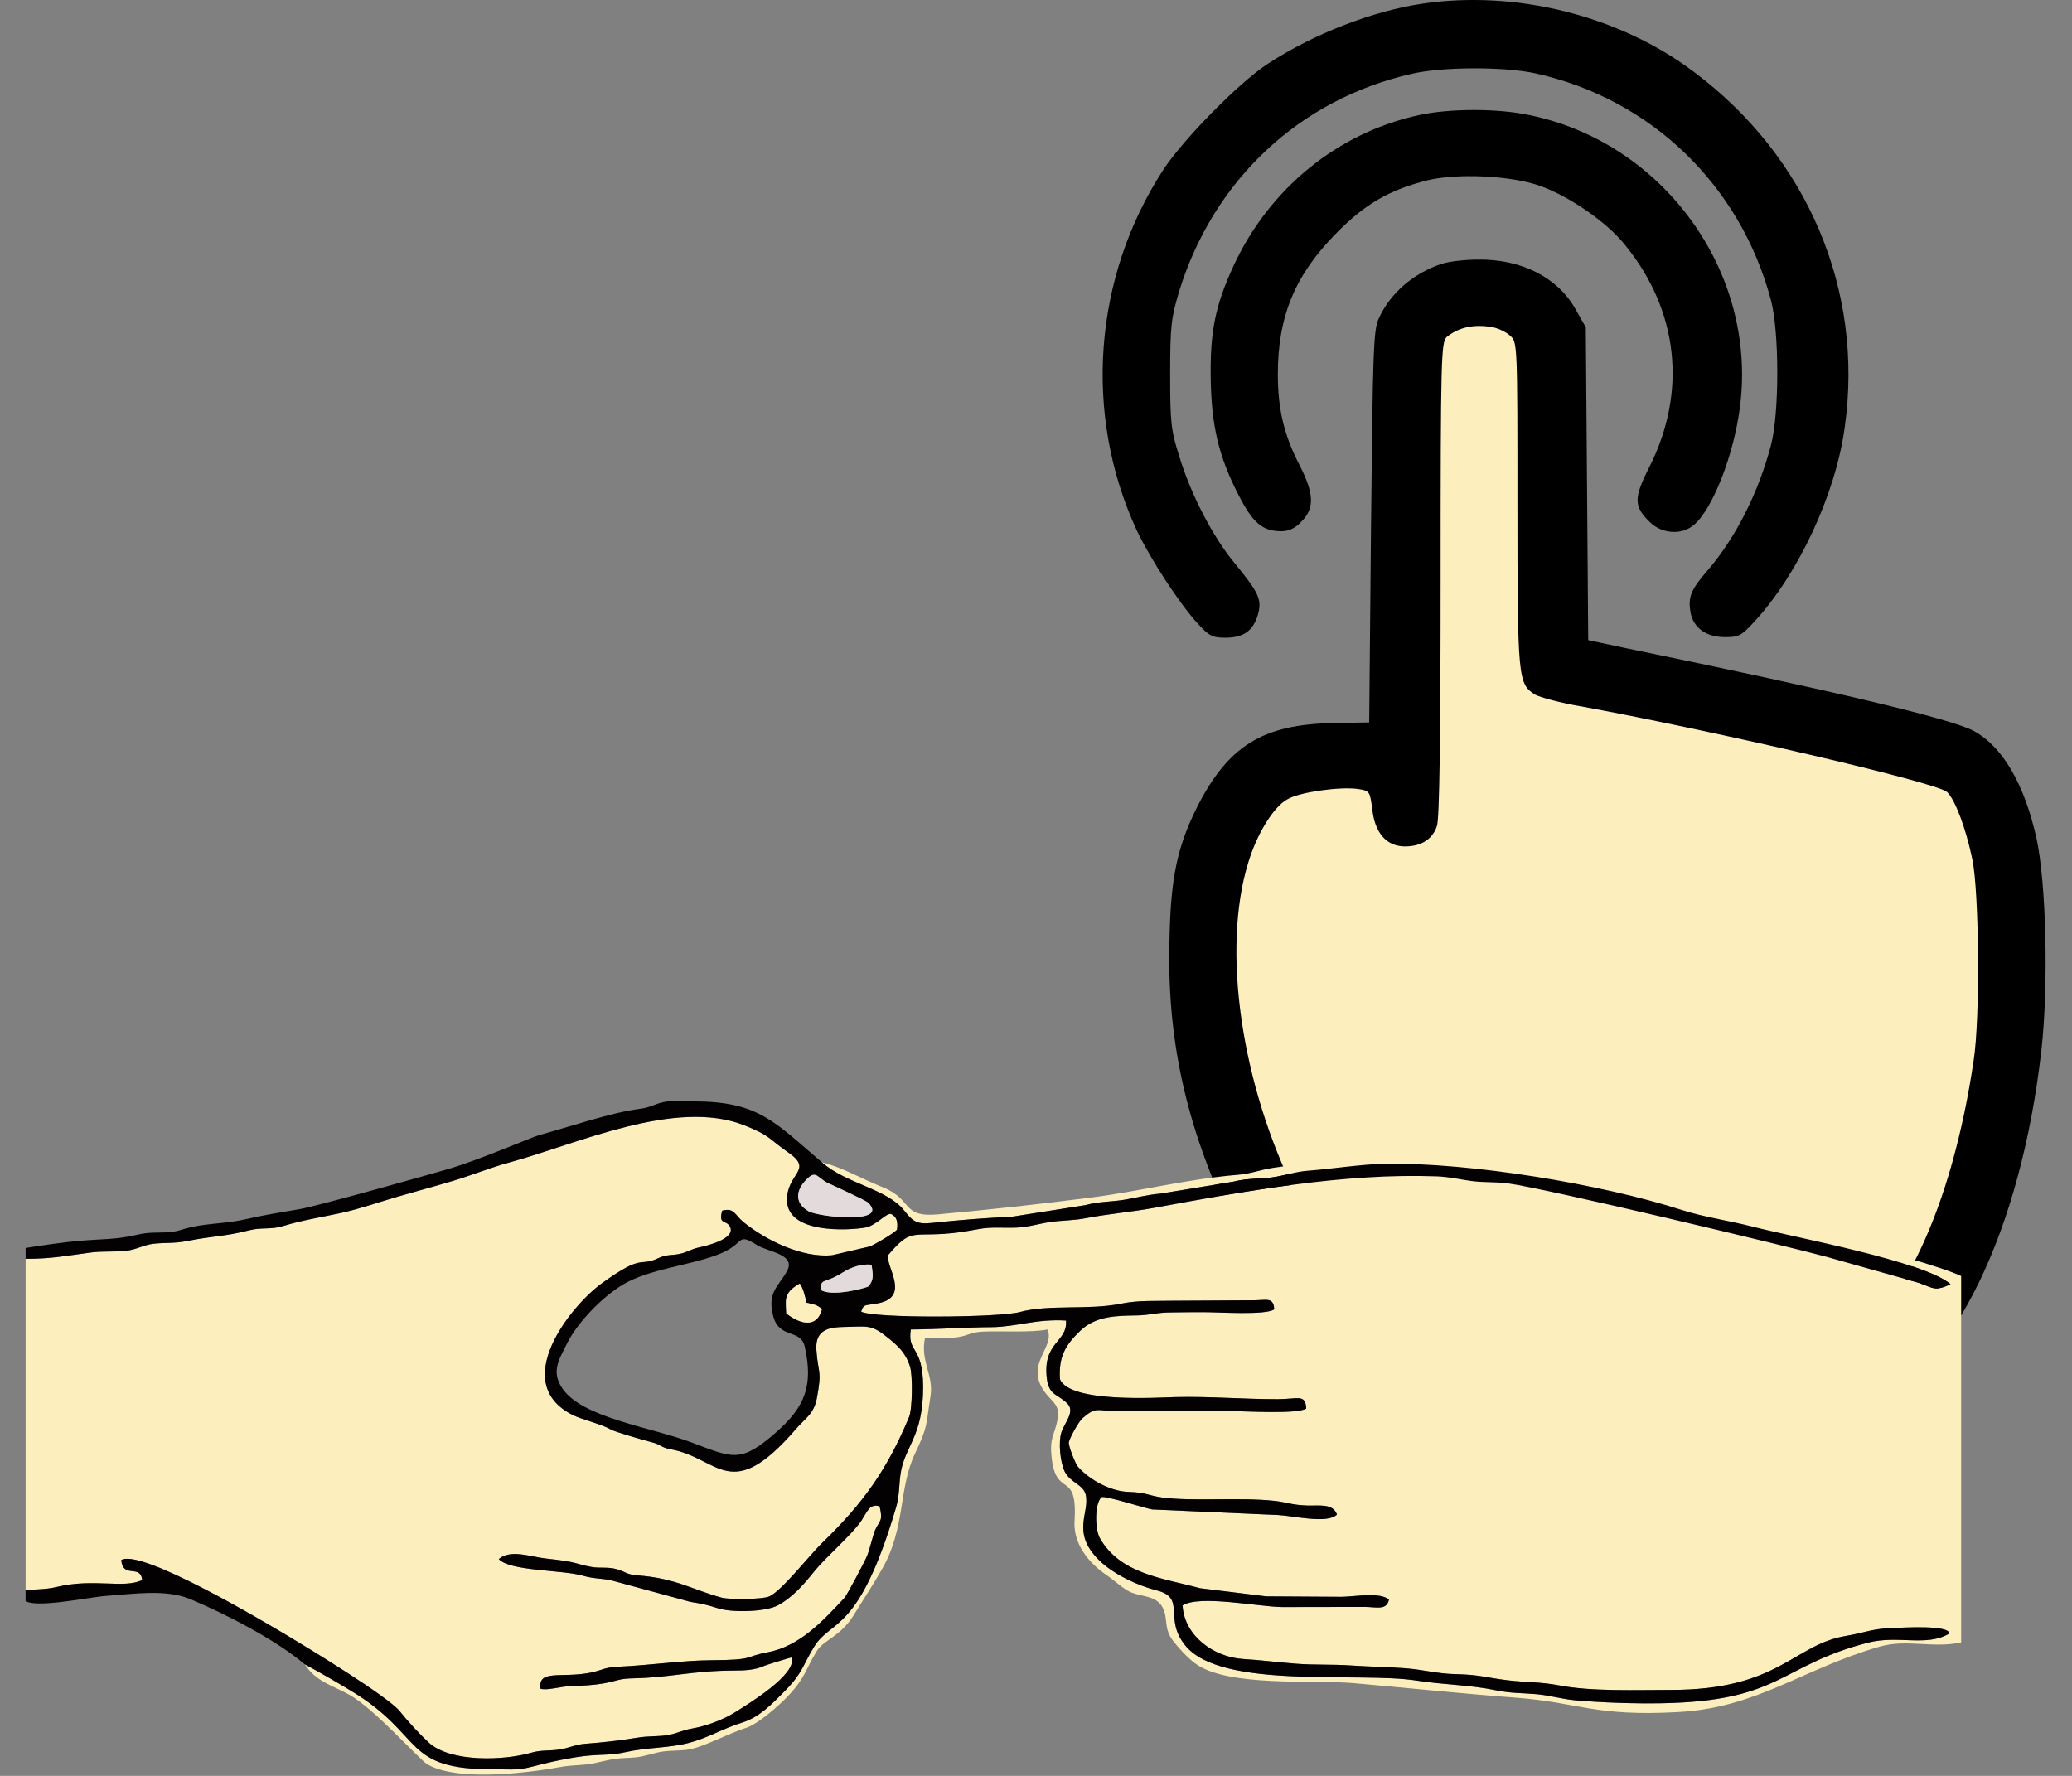<?xml version="1.0" encoding="UTF-8" standalone="no"?>
<!-- Svg Vector Icons : http://www.onlinewebfonts.com/icon -->

<svg
   version="1.1"
   x="0px"
   y="0px"
   viewBox="0 0 350 300"
   enable-background="new 0 0 256 256"
   xml:space="preserve"
   id="svg5"
   sodipodi:docname="03975.svg"
   inkscape:version="1.4.2 (f4327f4, 2025-05-13)"
   width="350"
   height="300"
   inkscape:export-filename="03975.png"
   inkscape:export-xdpi="96"
   inkscape:export-ydpi="96"
   xmlns:inkscape="http://www.inkscape.org/namespaces/inkscape"
   xmlns:sodipodi="http://sodipodi.sourceforge.net/DTD/sodipodi-0.dtd"
   xmlns="http://www.w3.org/2000/svg"
   xmlns:svg="http://www.w3.org/2000/svg"><rect x="0" y="0" width="350" height="300" fill="#808080" stroke="none"/><defs
   id="defs5" /><sodipodi:namedview
   id="namedview5"
   pagecolor="#ffffff"
   bordercolor="#666666"
   borderopacity="1.0"
   inkscape:showpageshadow="2"
   inkscape:pageopacity="0.0"
   inkscape:pagecheckerboard="0"
   inkscape:deskcolor="#d1d1d1"
   inkscape:zoom="0.77201695"
   inkscape:cx="317.35055"
   inkscape:cy="29.792092"
   inkscape:window-width="2560"
   inkscape:window-height="1351"
   inkscape:window-x="-9"
   inkscape:window-y="-9"
   inkscape:window-maximized="1"
   inkscape:current-layer="g5" />
<g
   id="g5"><g
     id="g1"
     transform="matrix(1.022,0,0,1.022,-0.677,-8.888)"><g
       id="g6"
       transform="translate(132.769,-1.295)"><path
         style="fill:#fdeebe;fill-opacity:1;stroke:#000000;stroke-width:1px;stroke-linecap:butt;stroke-linejoin:miter;stroke-opacity:1"
         d="m 101.438,136.014 -26.333,0.687 -9.617,28.394 9.846,40.987 22.898,30.454 30.454,4.122 48.773,-2.29 19.921,-35.034 v -64.572 l -71.9,-17.86 -3.664,-62.054 -21.524,1.374 z"
         id="path5" /><g
         id="g4"><g
           id="g3"><path
             fill="#000000"
             d="m 103,10.6 c -8.2,1.2 -18,5 -25.5,9.9 C 72.7,23.6 63.5,33 60.2,38 48.6,55.8 46.9,78.5 55.8,97.7 c 2.3,4.8 7,12 10,15.3 1.9,2.1 2.5,2.4 4.6,2.4 3,0 4.6,-1.1 5.4,-3.8 C 76.5,109.1 76,108 71.9,103 68.4,98.8 64.7,91.7 62.8,85.4 61.4,81 61.3,79.7 61.3,71.7 c 0,-8 0.2,-9.2 1.5,-13.6 5.7,-18.4 19.9,-31.7 38.4,-35.9 5.1,-1.2 15.3,-1.2 20.4,-0.1 19.1,4.2 33.9,18.4 39,37.5 1.4,5.3 1.4,18.7 0,24 -2.1,7.9 -5.8,15.2 -10.4,20.6 -2.9,3.3 -3.3,4.5 -2.9,7 0.5,2.6 2.6,4.1 5.7,4.1 2.3,0 2.7,-0.2 4.9,-2.6 7.2,-7.8 13.4,-21 14.9,-32.1 C 176,57.9 166.6,35.9 147.9,21.9 135.6,12.6 118.5,8.3 103,10.6 Z"
             id="path1" /><path
             fill="#000000"
             d="M 102.5,29 C 89,31.9 77.6,41.2 71.7,54.1 68.8,60.4 67.9,64.8 68,72.3 c 0.1,8 1.3,13.1 4.6,19.5 2.4,4.7 4,6 7.1,6 1.2,0 2.3,-0.5 3.3,-1.6 2.2,-2.2 2.1,-4.6 -0.3,-9.3 -2.6,-5 -3.6,-9.3 -3.6,-15.1 0,-9.6 2.9,-16.4 9.6,-23.2 4.8,-4.9 8.8,-7.2 15.1,-8.8 4.9,-1.2 13.8,-0.8 18.6,0.9 4.8,1.7 11.1,6 14.1,9.8 8.8,10.8 10.3,24.2 4,36.7 -2.6,5.1 -2.6,6.5 0.1,9.1 1.9,1.9 5.2,2.2 7.2,0.5 3.1,-2.5 6.7,-11.6 7.7,-19.7 2.8,-22.2 -12.7,-43.6 -34.9,-48.1 -5.1,-1.1 -13.1,-1.1 -18.1,0 z"
             id="path2" /><path
             fill="#000000"
             d="m 106.2,53.6 c -4.6,1.5 -8.5,4.8 -10.4,9 -0.9,1.8 -1,5.2 -1.3,34.4 l -0.3,32.4 -5.8,0.1 c -11.9,0.2 -17.6,3.8 -22.8,14.2 -3.1,6.3 -4.2,11.4 -4.4,21.3 -0.5,16.4 2.6,30.9 10.3,47 7.9,16.6 18.7,28.2 30.3,32.5 3.5,1.3 3.6,1.3 34.2,1.5 33.2,0.2 35,0.1 40.4,-2.6 14.5,-7.4 25.5,-30 28.9,-59.8 1.2,-10.7 0.8,-27.6 -0.8,-35 -2,-9 -5.6,-15.2 -10.4,-17.8 -3.7,-2 -23.5,-6.7 -57.6,-13.7 l -6.1,-1.3 -0.2,-25.9 -0.2,-25.8 -1.7,-3 c -2.9,-5.2 -8.9,-8.3 -16.1,-8.2 -2.1,0 -4.8,0.3 -6,0.7 z m 8.5,10.5 c 0.9,0.2 2.2,0.8 2.8,1.4 1.2,1 1.2,1.4 1.2,27.9 0,28.9 0.1,29.6 2.9,31.4 0.7,0.4 4.2,1.4 7.9,2 22.2,4.1 58.4,12.5 60.2,14.1 1.3,1.2 3.1,5.9 4.2,11.2 1.1,5.4 1.3,26.1 0.2,33.2 -3.6,24.3 -12.1,42.4 -22.2,47.4 l -3.3,1.7 h -29.9 c -27.9,0 -30,-0.1 -32.8,-1 -8.5,-3 -16.9,-12.2 -23.7,-25.8 -9.2,-18.4 -12.4,-40.7 -8,-55 1.4,-4.7 4.2,-9.3 6.5,-10.5 2,-1.2 8.7,-2.1 11.6,-1.7 2,0.3 2,0.4 2.4,3.3 0.4,4 2.4,6.2 5.4,6.2 2.7,0 4.6,-1.2 5.3,-3.4 0.4,-1.2 0.6,-14.3 0.6,-40.8 0,-36.7 0.1,-39.1 1,-40 2,-1.6 4.5,-2.2 7.7,-1.6 z"
             id="path3" /></g></g></g><g
       id="Layer1000"
       transform="matrix(1.333,0,0,1.333,-231.894,-313.754)"><path
         d="m 276.365,386.026 c 3.029,2.68 8.093,3.277 10.221,5.998 1.092,1.396 1.623,1.712 3.44,1.519 3.568,-0.38 6.363,-0.593 9.953,-0.775 l 9.042,-1.427 c 1.738,-0.473 3.195,-0.392 4.898,-0.679 1.671,-0.282 2.706,-0.598 4.501,-0.764 l 9.032,-1.479 c 1.744,-0.447 3.115,-0.292 4.818,-0.532 1.557,-0.219 2.716,-0.694 4.4,-0.822 3.132,-0.238 6.645,-0.82 9.668,-0.86 10.329,-0.137 26.434,2.44 36.733,5.756 2.606,0.839 5.828,1.31 8.568,2.011 5.52,1.414 21.37,4.321 24.671,7.172 -1.968,0.901 -2.041,0.497 -3.966,-0.182 l -11.393,-3.21 c -5.204,-1.411 -34.859,-8.499 -39.551,-9.118 -1.507,-0.199 -3.017,-0.081 -4.555,-0.296 -1.485,-0.208 -2.694,-0.51 -4.235,-0.568 -11.471,-0.428 -23.77,1.824 -35.005,3.894 -2.945,0.543 -5.604,0.733 -8.567,1.301 -1.508,0.289 -2.868,0.251 -4.343,0.462 -1.441,0.206 -2.653,0.629 -4.145,0.695 -1.718,0.076 -3.054,-0.13 -4.804,0.194 -1.462,0.27 -2.761,0.489 -4.254,0.584 -4.037,0.256 -4.211,-0.541 -6.89,2.611 -0.443,1.336 2.912,5.245 -1.357,6.017 -1.729,0.313 -1.633,0.056 -2.014,1.013 1.533,0.872 17.153,0.746 19.668,0.056 3.608,-0.988 8.512,-0.202 12.62,-1.048 2.115,-0.436 4.286,-0.302 6.435,-0.354 l 10.081,-0.056 c 1.445,-0.018 2.348,-0.41 2.42,1.126 -1.068,0.746 -6.954,0.339 -8.661,0.345 -1.513,0.005 -3.059,-8e-4 -4.569,0.039 -1.374,0.036 -2.335,0.348 -3.835,0.368 -2.491,0.034 -5.059,0.06 -6.966,1.883 -1.946,1.86 -2.701,3.303 -2.539,6.029 1.251,2.989 12.262,2.264 14.303,2.213 4.247,-0.105 8.463,0.269 12.726,0.258 2.493,-0.006 3.415,-0.678 3.508,1.166 -1.169,0.727 -7.644,0.311 -9.508,0.308 l -14.4,-0.011 c -2.15,-0.053 -2.186,-0.508 -3.815,0.883 -0.471,0.401 -1.559,2.354 -1.709,2.982 -0.096,0.4 0.812,2.702 1.129,3.057 1.496,1.675 4.109,3.06 6.306,3.115 2.118,0.054 2.487,0.47 4.149,0.695 3.729,0.506 9.635,-0.048 13.825,0.407 1.691,0.183 2.175,0.514 4.112,0.585 1.492,0.055 3.228,-0.31 3.722,1.117 -1.164,1.204 -5.504,0.139 -7.307,0.059 l -15.605,-0.691 c -0.741,-0.11 -5.829,-1.743 -6.282,-1.523 -0.904,0.847 -0.79,4.052 -0.205,5.08 2.546,4.474 7.832,4.956 12.409,6.207 l 8.22,1.014 9.373,0.058 c 1.541,-0.014 4.758,-0.635 5.846,0.351 -0.309,1.355 -1.486,0.912 -2.967,0.899 l -10.319,0.017 c -2.779,-0.027 -10.308,-1.55 -12.303,-0.192 0.213,3.779 3.887,6.407 7.49,6.632 2.222,0.139 4.391,0.416 6.629,0.59 2.276,0.177 4.455,0.055 6.732,0.214 2.257,0.158 4.521,0.176 6.792,0.349 2.188,0.167 3.978,0.688 6.246,0.729 2.882,0.052 3.904,0.461 6.485,0.768 2.215,0.263 4.011,0.182 6.299,0.623 4.073,0.786 9.646,0.558 13.87,0.562 13.373,0.013 15.198,-5.594 21.657,-6.686 2.584,-0.437 3.272,-0.941 6.175,-1.006 0.976,-0.022 6.652,-0.389 6.696,0.694 -2.785,1.697 -6.343,0.17 -10.081,1.136 -11.054,2.857 -10.687,7.253 -25.625,7.517 -3.338,0.059 -7.378,-0.076 -10.704,-0.371 -1.623,-0.144 -3.143,-0.613 -4.776,-0.756 -1.857,-0.162 -3.151,-0.091 -5.045,-0.485 -3.247,-0.677 -6.457,-0.674 -9.803,-1.198 -7.179,-1.125 -24.168,1.146 -28.671,-4.318 -2.811,-3.411 0.159,-5.928 -3.583,-6.87 -2.387,-0.601 -5.4,-2.018 -7.163,-3.766 -3.49,-3.46 -1.092,-5.848 -1.634,-8.105 -0.303,-1.262 -1.902,-1.476 -2.591,-2.841 -0.576,-1.142 -0.802,-3.634 -0.431,-4.856 0.347,-1.142 1.713,-2.549 0.805,-3.536 -1.101,-1.198 -2.335,-0.992 -2.596,-3.138 -0.563,-4.626 2.591,-4.477 2.371,-7.216 -3.787,-0.218 -6.128,0.793 -9.242,0.818 -3.366,0.027 -6.742,0.274 -10.001,0.291 -0.452,2.985 1.511,1.906 1.526,7.089 0.019,6.326 -2.337,7.358 -2.815,10.937 -0.191,1.427 -0.119,2.614 -0.543,4.049 -4.641,15.73 -8.018,13.777 -10.148,17.253 -1.47,2.397 -1.401,3.233 -3.65,5.51 -1.555,1.576 -3.142,3.237 -5.279,3.901 -2.444,0.759 -4.187,1.888 -6.611,2.525 -2.516,0.66 -5.115,0.53 -7.928,1.16 -1.603,0.359 -2.666,0.266 -4.239,0.392 -2.363,0.19 -5.3,0.88 -7.582,1.471 -1.558,0.404 -2.844,0.237 -4.415,0.245 -11.482,0.055 -8.456,-4.143 -17.733,-9.736 -1.9,-1.146 -3.773,-2.228 -5.728,-3.28 1.452,2.191 3.272,2.522 5.517,3.769 3.133,1.74 8.634,7.974 9.63,8.588 3.639,2.243 12.597,1.107 16.646,0.363 1.393,-0.256 2.707,-0.157 4.124,-0.46 1.482,-0.317 2.26,-0.585 3.84,-0.641 2.028,-0.073 2.172,-0.245 3.988,-0.684 1.339,-0.324 2.744,-0.141 4.095,-0.414 1.799,-0.364 4.782,-1.985 6.867,-2.635 1.48,-0.462 4.1,-2.768 5.2,-3.936 2.233,-2.372 2.137,-3.253 3.583,-5.594 0.864,-1.399 2.943,-1.777 4.609,-4.503 1.19,-1.947 2.427,-3.779 3.555,-5.789 2.856,-5.088 1.949,-9.817 4.008,-14.182 1.626,-3.446 1.333,-3.339 1.933,-7.164 0.406,-2.588 -1.287,-4.29 -0.693,-7.165 1.329,-0.092 2.847,0.065 4.083,-0.12 1.296,-0.193 1.595,-0.63 3.195,-0.692 2.404,-0.093 5.679,0.149 7.923,-0.253 0.947,2.271 -2.813,4.2 -0.423,7.653 0.852,1.231 2.029,1.643 1.684,3.427 -0.424,2.194 -1.046,2.238 -0.742,4.879 0.576,5.017 3.221,1.39 2.829,7.763 -0.176,2.867 1.746,5.222 3.994,6.744 0.956,0.648 2.117,1.775 3.075,2.151 1.321,0.518 3.061,0.399 3.823,1.796 0.767,1.406 0.102,2.588 1.309,4.164 0.732,0.956 1.765,2.07 2.722,2.799 3.947,3.003 14.817,2.042 19.68,2.472 6.709,0.594 13.404,1.294 20.12,1.802 7.878,0.596 9.717,2.367 20.175,1.78 9.772,-0.549 15.254,-5.295 24.842,-8.087 3.472,-1.011 6.507,0.217 10.193,-0.538 v -45.437 c -5.471,-2.498 -26.898,-7.328 -33.81,-8.823 -2.719,-0.588 -5.649,-1.523 -8.408,-2.226 -3.112,-0.792 -5.855,-1.135 -8.974,-1.664 -7.149,-1.213 -11.731,-2.035 -19.153,-1.923 -5.047,0.076 -10.077,0.485 -14.956,1.215 -1.551,0.232 -2.723,0.731 -4.37,0.868 -6.406,0.533 -12.118,2.044 -18.301,2.83 -6.636,0.844 -12.05,1.448 -18.89,2.074 -4.605,0.421 -3.034,-1.848 -6.883,-3.377 -2.508,-0.997 -5.107,-2.518 -7.529,-3.079 z"
         style="fill:#fdeebe;fill-rule:evenodd"
         id="path1-0" /><path
         d="m 177.638,397.992 v 41.104 c 1.333,-0.138 2.579,-0.101 3.819,-0.403 4.667,-1.136 8.275,0.245 10.634,-0.864 -0.2,-2.038 -2.372,-0.114 -2.592,-2.477 2.419,-1.483 17.725,7.648 20.753,9.453 2.207,1.316 12.359,7.487 13.795,9.303 0.957,1.21 2.434,2.808 3.567,3.858 2.719,2.521 9.429,2.235 12.708,1.274 1.257,-0.368 2.257,-0.21 3.51,-0.398 1.166,-0.174 1.913,-0.608 3.157,-0.709 2.663,-0.216 3.985,-0.362 6.617,-0.778 1.24,-0.196 2.422,-0.116 3.593,-0.291 1.024,-0.153 1.856,-0.615 3.018,-0.814 1.722,-0.295 3.873,-1.075 5.357,-2.01 1.551,-0.977 7.805,-4.731 7.04,-6.819 -0.113,0.004 -3.108,0.919 -3.323,1.019 -1.201,0.559 -2.451,0.602 -3.809,0.607 -5.3,0.022 -7.788,0.871 -12.484,0.965 -1.842,0.037 -1.955,0.317 -3.609,0.615 -1.355,0.245 -2.689,0.305 -4.077,0.344 -1.384,0.038 -2.887,0.574 -3.82,0.338 -0.386,-2.479 2.647,-1.272 6.236,-2.008 1.435,-0.295 1.655,-0.645 3.339,-0.723 4.087,-0.189 8.051,-0.787 11.532,-0.807 5.633,-0.032 4.021,-0.431 7.027,-0.984 3.97,-0.731 6.871,-3.884 9.546,-6.753 0.321,-0.345 2.584,-4.633 2.826,-5.258 0.352,-0.908 0.743,-2.665 0.992,-3.186 0.606,-1.266 0.962,-1.057 0.542,-2.904 -1.225,-0.388 -1.536,0.655 -2.208,1.696 -1.125,1.744 -4.475,4.581 -6.003,6.501 -1.223,1.536 -2.651,3.135 -4.39,4.07 -1.589,0.854 -5.749,0.918 -7.436,0.376 -1.422,-0.457 -1.972,-0.562 -3.451,-0.806 l -9.62,-2.616 c -1.192,-0.317 -2.221,-0.19 -3.708,-0.625 -2.506,-0.731 -9.047,-0.542 -10.408,-2.058 1.471,-1.262 4.006,-0.257 5.86,-0.063 4.129,0.433 3.623,0.685 5.642,1.042 1.084,0.192 2.007,-0.041 3.144,0.282 1.113,0.316 1.175,0.658 2.529,0.76 4.828,0.363 6.746,1.756 10.476,2.767 0.911,0.247 5.109,0.232 5.935,-0.173 1.595,-0.782 4.981,-5.14 6.531,-6.639 5.148,-4.979 8.063,-9.144 10.755,-15.578 0.423,-1.011 0.461,-5.188 0.127,-6.242 -0.57,-1.798 -1.514,-2.59 -2.766,-3.61 -2.055,-1.674 -2.5,-1.383 -5.384,-1.33 -1.549,0.029 -3.656,0.148 -3.469,2.825 0.216,3.102 0.731,2.392 0.078,5.927 -0.383,2.075 -1.357,2.453 -2.624,3.919 -8.158,9.441 -9.504,3.54 -15.56,2.49 -1.119,-0.194 -1.206,-0.59 -2.248,-0.849 -0.819,-0.203 -4.673,-1.304 -5.188,-1.618 -1.013,-0.618 -3.536,-1.205 -4.683,-1.781 -7.87,-3.955 -0.285,-13.491 3.617,-16.314 5.247,-3.797 4.558,-1.984 6.987,-3.114 1.057,-0.491 1.506,-0.322 2.592,-0.525 1.021,-0.19 1.391,-0.592 2.523,-0.828 1.015,-0.211 4.383,-1.055 3.841,-2.457 -0.403,-1.043 -1.563,-0.226 -1,-2.097 1.516,-0.382 1.524,0.526 2.646,1.437 2.785,2.263 7.294,4.448 10.946,4.098 l 4.654,-1.078 c 0.473,-0.138 3.263,-1.773 3.422,-2.121 0.11,-0.894 0.003,-1.584 -0.749,-1.92 -0.609,-0.098 -1.471,1.066 -2.828,1.599 -0.743,0.292 -10.122,1.349 -10.066,-3.386 0.039,-3.326 3.312,-3.646 0.179,-5.826 -2.571,-1.789 -2.204,-2.083 -5.456,-3.378 -8.545,-3.402 -20.81,2.348 -29.186,4.61 -2.181,0.589 -4.606,1.568 -6.848,2.242 -2.272,0.683 -4.636,1.317 -6.927,1.98 -2.254,0.652 -4.797,1.544 -7.075,2.037 -2.407,0.52 -4.827,0.896 -7.181,1.623 -1.486,0.459 -2.658,0.134 -4.132,0.51 -3.209,0.816 -4.26,0.651 -7.791,1.348 -1.519,0.299 -2.611,0.177 -4.057,0.324 -1.278,0.13 -2.186,0.742 -3.48,0.885 -1.462,0.161 -2.883,0.011 -4.405,0.214 -2.972,0.396 -4.958,0.795 -8.048,0.776 z"
         style="fill:#fdeebe;fill-rule:evenodd"
         id="path2-9" /><path
         d="m 271.961,404.762 c -0.045,-1.61 -0.434,-2.503 1.664,-3.686 0.438,0.611 0.639,1.585 0.826,2.373 0.925,0.198 1.26,0.236 1.928,0.772 -0.683,2.585 -2.922,1.729 -4.418,0.541 z m 4.301,-2.895 c -0.045,-1.565 0.305,-0.669 2.663,-2.16 1.053,-0.666 2.36,-1.121 3.603,-0.981 0.145,1.153 0.357,1.814 -0.384,2.688 -0.178,0.158 -4.47,1.35 -5.882,0.454 z m -4.226,-2.333 c -1.059,1.904 -2.482,2.628 -1.702,5.565 0.77,2.898 3.404,1.519 3.913,3.797 1.071,4.782 0.047,7.459 -3.574,10.629 -4.41,3.861 -5.343,3.159 -10.471,1.237 -5.153,-1.932 -13.513,-3.037 -16.008,-6.689 -1.45,-2.124 -0.39,-3.627 0.581,-5.591 1.365,-2.763 4.854,-6.298 7.606,-7.666 3.478,-1.729 8.249,-2.108 11.573,-3.542 2.942,-1.269 1.785,-2.586 4.439,-0.948 1.348,0.832 4.814,1.105 3.643,3.209 z m 2.725,-11.661 c 0.924,-0.795 1.201,0.186 2.372,0.731 0.727,0.338 4.69,2.152 4.965,2.426 2.736,2.716 -6.1,1.798 -7.376,1.069 -1.905,-1.088 -1.56,-2.851 0.038,-4.226 z m -97.125,8.781 v 1.338 c 3.09,0.019 5.076,-0.38 8.048,-0.776 1.522,-0.203 2.944,-0.052 4.405,-0.214 1.295,-0.143 2.202,-0.756 3.48,-0.885 1.445,-0.147 2.538,-0.024 4.057,-0.324 3.531,-0.696 4.582,-0.531 7.791,-1.348 1.475,-0.375 2.647,-0.051 4.132,-0.51 2.354,-0.727 4.773,-1.102 7.181,-1.623 2.279,-0.492 4.821,-1.384 7.075,-2.037 2.29,-0.663 4.655,-1.297 6.927,-1.98 2.243,-0.674 4.668,-1.653 6.848,-2.242 8.377,-2.262 20.641,-8.011 29.186,-4.61 3.252,1.295 2.885,1.589 5.456,3.378 3.132,2.18 -0.14,2.5 -0.179,5.826 -0.056,4.735 9.322,3.678 10.066,3.386 1.356,-0.533 2.219,-1.696 2.828,-1.599 0.752,0.335 0.859,1.026 0.749,1.92 -0.159,0.348 -2.948,1.983 -3.422,2.121 l -4.654,1.078 c -3.652,0.35 -8.161,-1.835 -10.946,-4.098 -1.122,-0.911 -1.129,-1.82 -2.646,-1.437 -0.562,1.871 0.597,1.054 1,2.097 0.542,1.402 -2.826,2.245 -3.841,2.457 -1.132,0.236 -1.502,0.637 -2.523,0.828 -1.087,0.203 -1.535,0.033 -2.592,0.525 -2.429,1.13 -1.74,-0.683 -6.987,3.114 -3.902,2.824 -11.487,12.359 -3.617,16.314 1.146,0.576 3.67,1.163 4.683,1.781 0.515,0.314 4.369,1.415 5.188,1.618 1.042,0.259 1.129,0.655 2.248,0.849 6.056,1.049 7.403,6.95 15.56,-2.49 1.267,-1.466 2.241,-1.843 2.624,-3.919 0.652,-3.535 0.138,-2.825 -0.078,-5.927 -0.187,-2.676 1.92,-2.796 3.469,-2.825 2.884,-0.054 3.329,-0.344 5.384,1.33 1.252,1.019 2.195,1.811 2.766,3.61 0.334,1.054 0.296,5.231 -0.127,6.242 -2.692,6.434 -5.606,10.599 -10.755,15.578 -1.55,1.499 -4.937,5.857 -6.531,6.639 -0.826,0.405 -5.024,0.42 -5.935,0.173 -3.73,-1.011 -5.648,-2.404 -10.476,-2.767 -1.354,-0.102 -1.417,-0.444 -2.529,-0.76 -1.137,-0.323 -2.061,-0.09 -3.144,-0.282 -2.018,-0.357 -1.512,-0.609 -5.642,-1.042 -1.853,-0.194 -4.388,-1.199 -5.86,0.063 1.361,1.516 7.902,1.327 10.408,2.058 1.487,0.434 2.516,0.308 3.708,0.625 l 9.62,2.616 c 1.479,0.244 2.029,0.349 3.451,0.806 1.686,0.542 5.846,0.478 7.436,-0.376 1.739,-0.935 3.167,-2.534 4.39,-4.07 1.528,-1.92 4.877,-4.756 6.003,-6.501 0.672,-1.041 0.983,-2.085 2.208,-1.696 0.421,1.847 0.064,1.637 -0.542,2.904 -0.249,0.521 -0.64,2.278 -0.992,3.186 -0.242,0.625 -2.505,4.913 -2.826,5.258 -2.675,2.869 -5.576,6.022 -9.546,6.753 -3.005,0.553 -1.393,0.952 -7.027,0.984 -3.481,0.02 -7.445,0.618 -11.532,0.807 -1.683,0.078 -1.903,0.429 -3.339,0.723 -3.588,0.737 -6.621,-0.47 -6.236,2.008 0.933,0.236 2.436,-0.3 3.82,-0.338 1.389,-0.038 2.722,-0.099 4.077,-0.344 1.654,-0.298 1.767,-0.578 3.609,-0.615 4.697,-0.094 7.184,-0.943 12.484,-0.965 1.358,-0.005 2.608,-0.048 3.809,-0.607 0.215,-0.1 3.211,-1.015 3.323,-1.019 0.764,2.088 -5.489,5.842 -7.04,6.819 -1.484,0.935 -3.635,1.716 -5.357,2.01 -1.161,0.199 -1.994,0.66 -3.018,0.814 -1.17,0.175 -2.353,0.095 -3.593,0.291 -2.632,0.417 -3.954,0.562 -6.617,0.778 -1.244,0.101 -1.991,0.535 -3.157,0.709 -1.252,0.187 -2.253,0.03 -3.51,0.398 -3.278,0.96 -9.989,1.246 -12.708,-1.274 -1.133,-1.05 -2.609,-2.648 -3.567,-3.858 -1.436,-1.815 -11.588,-7.986 -13.795,-9.303 -3.028,-1.805 -18.334,-10.936 -20.753,-9.453 0.22,2.364 2.392,0.44 2.592,2.477 -2.358,1.108 -5.967,-0.272 -10.634,0.864 -1.239,0.302 -2.486,0.265 -3.819,0.403 v 1.362 c 1.719,0.84 7.924,-0.529 10.06,-0.675 3.311,-0.226 7.369,-0.868 10.416,0.425 4.491,1.905 10.536,5.022 14.14,8.065 1.955,1.052 3.828,2.135 5.728,3.28 9.277,5.594 6.251,9.792 17.733,9.736 1.571,-0.007 2.857,0.16 4.415,-0.245 2.282,-0.592 5.219,-1.281 7.582,-1.471 1.573,-0.127 2.635,-0.034 4.239,-0.392 2.813,-0.63 5.412,-0.5 7.928,-1.16 2.423,-0.636 4.166,-1.765 6.611,-2.525 2.137,-0.664 3.724,-2.325 5.279,-3.901 2.248,-2.277 2.18,-3.113 3.65,-5.51 2.13,-3.476 5.507,-1.522 10.148,-17.253 0.423,-1.435 0.352,-2.621 0.543,-4.049 0.478,-3.579 2.834,-4.611 2.815,-10.937 -0.016,-5.184 -1.978,-4.104 -1.526,-7.089 3.259,-0.016 6.635,-0.264 10.001,-0.291 3.114,-0.025 5.454,-1.036 9.242,-0.818 0.219,2.739 -2.934,2.59 -2.371,7.216 0.261,2.146 1.495,1.94 2.596,3.138 0.908,0.988 -0.458,2.394 -0.805,3.536 -0.372,1.222 -0.146,3.714 0.431,4.856 0.689,1.365 2.288,1.579 2.591,2.841 0.542,2.257 -1.856,4.645 1.634,8.105 1.763,1.748 4.776,3.165 7.163,3.766 3.741,0.942 0.772,3.459 3.583,6.87 4.502,5.464 21.491,3.193 28.671,4.318 3.346,0.524 6.555,0.521 9.803,1.198 1.894,0.395 3.188,0.324 5.045,0.485 1.633,0.143 3.153,0.612 4.776,0.756 3.326,0.295 7.366,0.43 10.704,0.371 14.938,-0.264 14.572,-4.659 25.625,-7.517 3.738,-0.966 7.296,0.561 10.081,-1.136 -0.044,-1.083 -5.72,-0.717 -6.696,-0.694 -2.903,0.066 -3.591,0.569 -6.175,1.006 -6.458,1.093 -8.284,6.699 -21.657,6.686 -4.225,-0.004 -9.797,0.224 -13.87,-0.562 -2.287,-0.441 -4.084,-0.36 -6.299,-0.623 -2.581,-0.307 -3.603,-0.715 -6.485,-0.768 -2.268,-0.041 -4.058,-0.562 -6.246,-0.729 -2.271,-0.173 -4.536,-0.192 -6.792,-0.349 -2.276,-0.159 -4.455,-0.038 -6.732,-0.214 -2.239,-0.173 -4.407,-0.451 -6.629,-0.59 -3.603,-0.225 -7.277,-2.853 -7.49,-6.632 1.996,-1.358 9.524,0.165 12.303,0.192 l 10.319,-0.017 c 1.481,0.013 2.658,0.455 2.967,-0.899 -1.088,-0.986 -4.306,-0.365 -5.846,-0.351 l -9.373,-0.058 -8.22,-1.014 c -4.577,-1.252 -9.864,-1.733 -12.409,-6.207 -0.585,-1.028 -0.699,-4.233 0.205,-5.08 0.454,-0.221 5.541,1.413 6.282,1.523 l 15.605,0.691 c 1.803,0.08 6.143,1.145 7.307,-0.059 -0.494,-1.427 -2.229,-1.062 -3.722,-1.117 -1.936,-0.071 -2.421,-0.402 -4.112,-0.585 -4.19,-0.454 -10.096,0.099 -13.825,-0.407 -1.662,-0.225 -2.031,-0.641 -4.149,-0.695 -2.197,-0.056 -4.81,-1.44 -6.306,-3.115 -0.316,-0.354 -1.224,-2.657 -1.129,-3.057 0.15,-0.628 1.238,-2.581 1.709,-2.982 1.63,-1.391 1.666,-0.936 3.815,-0.883 l 14.4,0.011 c 1.864,0.003 8.339,0.419 9.508,-0.308 -0.093,-1.844 -1.015,-1.172 -3.508,-1.166 -4.263,0.011 -8.478,-0.362 -12.726,-0.258 -2.041,0.05 -13.052,0.775 -14.303,-2.213 -0.163,-2.726 0.593,-4.168 2.539,-6.029 1.907,-1.823 4.475,-1.849 6.966,-1.883 1.5,-0.02 2.461,-0.332 3.835,-0.368 1.51,-0.04 3.056,-0.034 4.569,-0.039 1.707,-0.006 7.593,0.401 8.661,-0.345 -0.072,-1.536 -0.975,-1.144 -2.42,-1.126 l -10.081,0.056 c -2.149,0.051 -4.32,-0.082 -6.435,0.354 -4.108,0.847 -9.012,0.06 -12.62,1.048 -2.515,0.689 -18.135,0.816 -19.668,-0.056 0.381,-0.957 0.285,-0.7 2.014,-1.013 4.269,-0.771 0.914,-4.681 1.357,-6.017 2.679,-3.152 2.853,-2.355 6.89,-2.611 1.493,-0.095 2.792,-0.314 4.254,-0.584 1.75,-0.324 3.086,-0.118 4.804,-0.194 1.492,-0.066 2.704,-0.489 4.145,-0.695 1.475,-0.211 2.835,-0.173 4.343,-0.462 2.963,-0.568 5.622,-0.759 8.567,-1.301 11.235,-2.071 23.534,-4.323 35.005,-3.894 1.541,0.058 2.75,0.36 4.235,0.568 1.538,0.216 3.048,0.098 4.555,0.296 4.692,0.619 34.347,7.707 39.551,9.118 l 11.393,3.21 c 1.925,0.68 1.998,1.083 3.966,0.182 -3.301,-2.851 -19.151,-5.758 -24.671,-7.172 -2.74,-0.702 -5.962,-1.172 -8.568,-2.011 -10.298,-3.317 -26.403,-5.893 -36.733,-5.756 -3.023,0.04 -6.537,0.621 -9.668,0.86 -1.684,0.128 -2.843,0.603 -4.4,0.822 -1.704,0.24 -3.074,0.085 -4.818,0.532 l -9.032,1.479 c -1.795,0.166 -2.83,0.482 -4.501,0.764 -1.703,0.287 -3.16,0.206 -4.898,0.679 l -9.042,1.427 c -3.59,0.182 -6.385,0.396 -9.953,0.775 -1.817,0.193 -2.348,-0.123 -3.44,-1.519 -2.128,-2.721 -7.192,-3.317 -10.221,-5.998 -5.947,-5.074 -7.851,-7.543 -15.919,-7.557 -1.222,-0.002 -2.526,-0.173 -3.716,0.087 -1.118,0.244 -1.63,0.68 -2.925,0.842 -3.563,0.445 -8.794,2.254 -12.42,3.234 -0.958,0.259 -7.412,3.073 -11.246,4.199 -2.351,0.691 -16.364,4.64 -18.503,4.998 -1.896,0.317 -4.667,0.779 -6.487,1.208 -2.608,0.615 -4.701,0.517 -6.959,1.024 -1.202,0.27 -1.75,0.596 -3.068,0.652 -1.35,0.058 -2.28,-0.033 -3.639,0.295 -2.521,0.609 -4.538,0.53 -7.098,0.749 -2.024,0.173 -4.719,0.57 -6.748,0.895 z"
         style="fill:#030101;fill-rule:evenodd"
         id="path3-4" /><path
         d="m 274.762,387.873 c -1.599,1.375 -1.943,3.138 -0.038,4.226 1.276,0.729 10.112,1.647 7.376,-1.069 -0.276,-0.274 -4.239,-2.087 -4.965,-2.426 -1.171,-0.545 -1.448,-1.526 -2.372,-0.731 z"
         style="fill:#e3dbdb;fill-rule:evenodd"
         id="path6" /><path
         d="m 276.263,401.867 c 1.412,0.897 5.704,-0.295 5.882,-0.454 0.741,-0.874 0.529,-1.534 0.384,-2.688 -1.243,-0.14 -2.549,0.315 -3.603,0.981 -2.358,1.491 -2.708,0.595 -2.663,2.16 z"
         style="fill:#e3dbdb;fill-rule:evenodd"
         id="path7" /><path
         d="m 271.961,404.762 c 1.496,1.187 3.735,2.043 4.418,-0.541 -0.668,-0.536 -1.003,-0.574 -1.928,-0.772 -0.187,-0.788 -0.388,-1.762 -0.826,-2.373 -2.098,1.183 -1.709,2.076 -1.664,3.686 z"
         style="fill:#fdeebe;fill-rule:evenodd"
         id="path8" /></g></g></g>
</svg>
